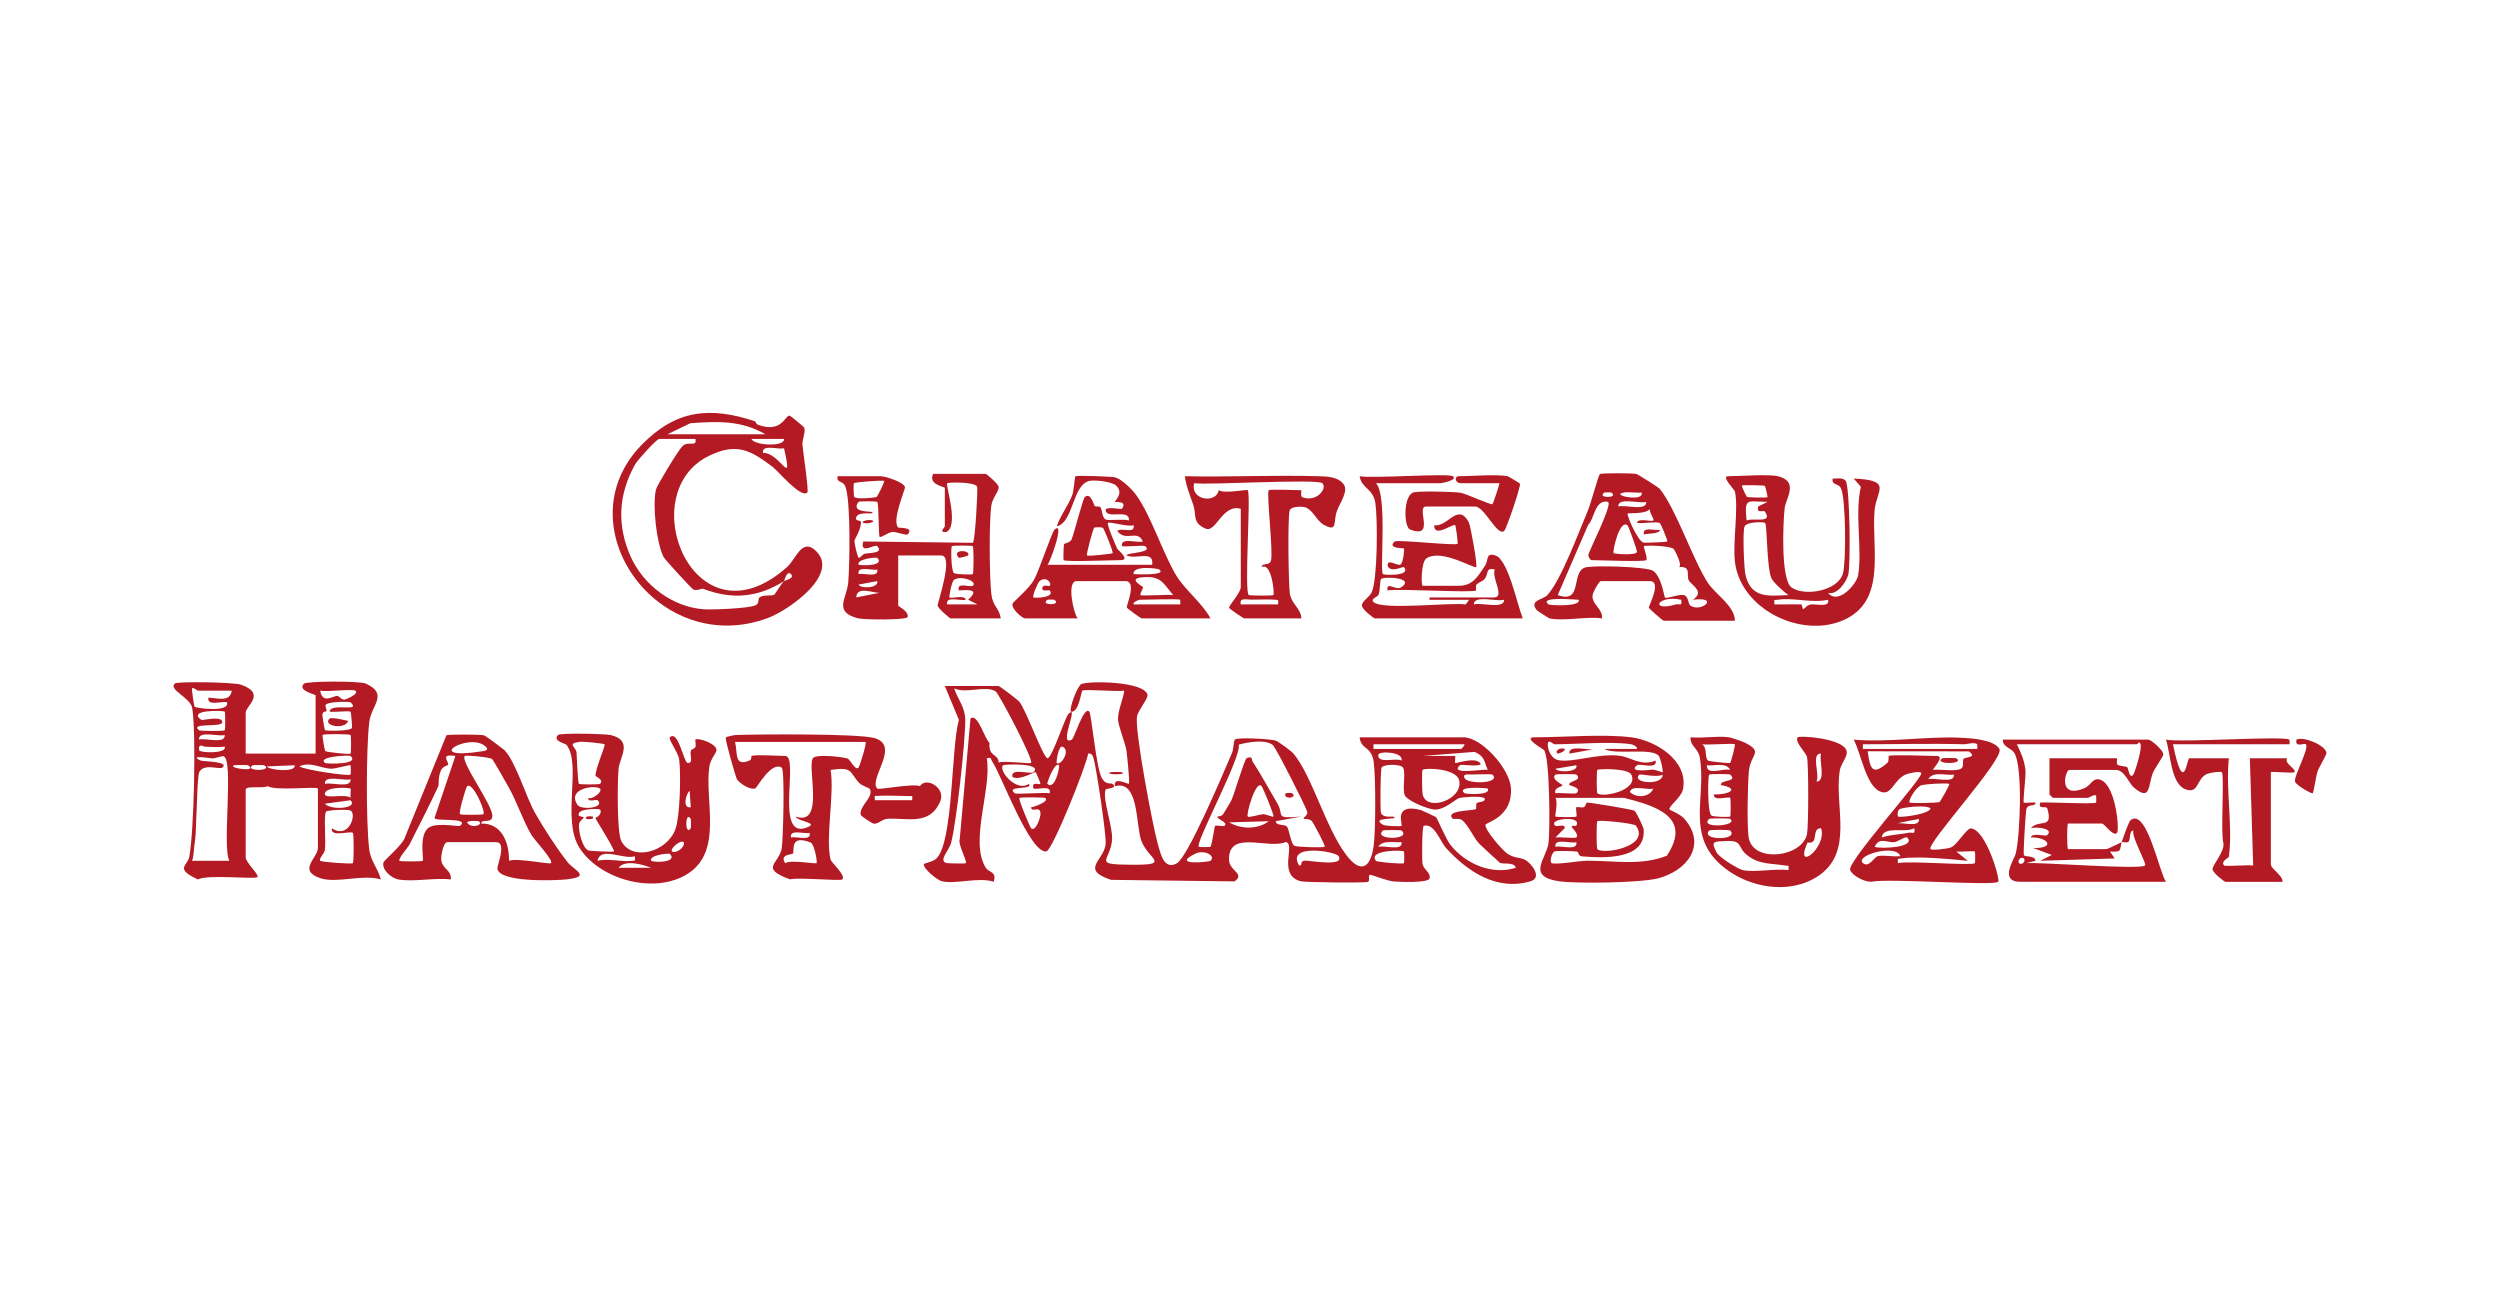 <?xml version="1.0" encoding="UTF-8"?>
<svg xmlns="http://www.w3.org/2000/svg" id="Calque_1" version="1.1" viewBox="0 0 200 104">
  <path d="M86.585,55.254c-.098.071-.281,1.831-.931,1.677-.086-.413.568-2.1.864-2.211.731-.273,4.973-.198,5.277.839.093.319-.722,1.204-.831,1.747-.213,1.065,1.259,8.813,1.673,10.263.22.772.497,2.059,1.511,1.495.894-.497,3.794-7.394,4.411-8.827.143-.331.102-.887.234-1.072.14-.197,2.863-.058,3.277.089.207.074,1.256.848,1.401,1.022,1.501,1.804,2.573,5.917,4.214,8.101,1.146,1.524,1.957,1.128,2.209-.718.165-1.206.168-5.52-0-6.721-.176-1.258-1.027-.959-1.122-1.954h8.296c1.474,0,3.698,2.513,3.805,4.035.167,2.377-2.026,2.773-2.04,2.966-.033.445,1.395,2.082,1.777,2.323.592.374.999.266,1.388.476.536.289,1.421,1.437.437,1.722-2.708.786-5.032-.782-6.76-2.671-.455-.498-.919-2.011-1.774-1.769-.148.042-.155,2.78-.092,3.075.097.449.66.661.56,1.116-.089.406-2.415.298-2.868.26-.547-.046-1.792-.552-1.889-.536-.219.036.045.505-.198.576-.283.082-5.001.038-5.356-.056-1.886-.499-.381-2.966-1.184-3.141-1.399.618-4.609-1.016-4.553,1.418.021.917,1.32,1.107.444,1.734l-9.881-.124c-2.544-.84-.497-1.575-.43-2.915.039-.787-.713-5.837-.945-6.712-.065-.243-.133-.526-.455-.477-.152.99-2.872,7.777-3.349,7.831-1.328.151-3.579-6.096-4.34-7.219-.12-.177.009-.334-.421-.236.411,2.506-1.404,6.633-.083,8.757.253.407.889.276.64,1.125-1.165-.401-3.107.221-4.151-.043-.386-.098-1.483-.995-1.443-1.353.013-.113.705-.16,1.019-.477,1.354-1.367,1.156-8.903,1.787-11.079l-1.126-2.711h4.288c.107,0,1.542,1.108,1.653,1.236.548.632,1.898,4.456,2.266,4.542.342.08,1.421-3.289,1.677-3.54.927-.909-.863,2.686.276,2.05.206-.115.97-2.746,1.398-2.236.172.205.537,4.386.979,5.267.326.649.771.416.886.515.451.388-.526.327-.572.472-.241.754.568,2.9.53,3.908-.062,1.612-1.409,2.015.726,2.07,4.407.114,2.159-.323,1.603-1.934-.45-1.303-.175-4.855-2.1-4.334-.17-.823,1.075-.133,1.116-.186.083-.107-.156-2.4-.2-2.689-.08-.521-.658-1.972-.672-2.462-.02-.712.408-1.591.501-2.307-.518.104-3.162-.139-3.356,0ZM79.64,55.302c-.829-.494-2.38.224-3.307-.234.285.86.886,1.534.889,2.518.005,1.751-.701,8.171-1.13,9.831-.162.625-1.029,1.419-.388,1.624.074.024,1.505.07,1.558.012.142-.154-.654-1.509-.482-1.927l.858-9.635c.563-.516,1.136,1.635,1.522,1.933-.098,1.163.696.834.735,1.576.396-.162,2.494.123,2.588.034.234-.22-2.566-5.567-2.843-5.732ZM101.82,59.597c-.623-.476-1.997-.221-2.716-.028.215,1.043-3.534,7.896-3.196,8.176.036.03.895.03.929-.002.113-.107.314-1.614.373-1.677.06-.063.669.065.747.001.355-.293-.708-.561-.558-.74.019-.022.34-.006.453-.194.145-.241.57-.926.65-1.088.23-.469,1.057-3.314,1.227-3.388.512-.221.382.119.484.273.665,1.01,1.363,2.316,1.97,3.332.595.997-.317,1.254,1.926,1.062l-2.048.373c.016.383.687.228.884.418.182.177.311,1.358.6,1.543.189.121,2.334.162,2.429.086.089-.072-.896-1.906-1.024-2.051-.195-.22-.63-.163-.652-.188-.092-.106.347-.252.286-.553-.063-.307-2.524-5.174-2.763-5.357ZM117.161,59.542h-7.271c-.019,0-.019.373,0,.373h6.991c.036,0,.297-.259.28-.373ZM84.535,61.033c.282.3,1.171-.986.462-1.302-.331-.099-.509,1.251-.462,1.302ZM112.126,60.847c.171-.716-1.829-.789-1.862-.462-.077.764,1.47.202,1.862.462ZM113.805,60.475h2.61c.028,0-.043.52.001.56.078.072,1.704-.57,2.049.094-.28.251-1.552-.024-1.678.093-.897.835,2.061.245,2.237.371-.324-.698-.197-1.049-1.047-1.443l-4.172.325ZM81.179,63.458c.137.11,2.364-.082,2.797,0,.151-.696-.907-.263-1.304-.374-.153-.626.427-.269.558-.373.039-.031-.336-.901-.375-.933-.074-.062-1.337.718-1.861.373-.191-.767,1.472-.182,1.678-.373.8-.74-2.315-.652-2.424-.557-.422.368,1.046,2.188,2.049,1.492.43.513-1.909.105-1.118.745ZM84.72,61.222c-.316-.346-.996,1.427-.93,1.489.604.569,1.013-1.398.93-1.489ZM112.369,63.593c-.194-.597.123-1.826-.137-2.197-.196-.28-1.507-.278-1.701 0-.104.148-.122,3.453-.056,3.621.213.547,1.097.159,1.096.4-0.0.129-1.928-.009-.934.559.217.124,1.432.148,1.49.092.099-.094-.697-1.851,1.547-1.263.064.017,1.154.522,1.205.564.097.08.795,1.765,1.166,2.231,1.191,1.498,3.314,2.435,5.217,1.823-.121-.504-1.052-.248-1.277-.409-.096-.069-1.39-1.264-1.642-1.515-.409-.407-.892-1.512-1.377-1.892-.212-.166-.701-.062-.737-.098-.721-.705,1.641-.638,1.839-.784.066-.049-.018-.385.07-.464.161-.144.469-.061.613-.24.354-.44-1.763-.247-2.013-.181-.261.069-1.105.902-1.9.927-.537.017-2.32-.718-2.468-1.174ZM113.804,61.593c-.069.069-.039,1.736.007,1.953.31,1.435,3.227.432,2.929-1.09-.196-1.003-2.748-1.051-2.937-.862ZM119.397,61.968c-.063-.062-1.447-.003-1.767-.007-.168-.002-.645-.078-.467.283.258.524,2.953.44,2.234-.276ZM100.939,62.899c-.461-.578-1.275,2.262-1.115,2.423.107.108.965-.172,1.212-.186.236-.013.774.253.836.187.088-.095-.852-2.322-.933-2.424ZM119.024,63.087c-.147-.054-2.595-.224-1.863.371.08.065,2.136.206,1.863-.371ZM83.601,63.833c-.088-.052-1.97-.065-2.049 0-.1.083.843,2.33.934,2.423.342.349.787-.872.753-1.207-.067-.644-.71.014-.754-.468.135.024,1.558-.489,1.116-.747ZM101.499,65.698l-3.167.09c.938.563,2.295.579,3.167-.09ZM112.128,66.443c-.055-.051-1.439-.051-1.494,0-.832.776,2.326.776,1.494,0ZM112.126,67.376c-.537.043-1.55-.193-1.862.37.448-.148,1.978.38,1.862-.37ZM96.838,68.865c.448-.405-.485-.926-1.219-.566-2.002.981,1.113.662,1.219.566ZM107.092,68.497c-.228-.393-4.235-1.045-3.165.741.333.036.004-.337.45-.388.29-.033,3.228.534,2.715-.352ZM112.315,68.119c-.131-.136-2.921-.115-2.238.745.086.108,2.149.281,2.238.189.033-.033.033-.901 0-.934Z" fill="#b41a24"></path>
  <path d="M19.655,60.288h5.593v-4.662c0-.074-1.5-.375-.933-.931.218-.214,4.476-.226,4.949-.009,1.854.85.436,1.717.276,3.089-.25,2.143-.256,7.929-.014,10.076.124,1.103.693,1.537.941,2.506-1.448-.444-3.515.337-4.837-.101-1.857-.616-.196-1.647-.196-2.415v-4.755c0-.201-3.509.214-4.008-.201-.354.226-1.771-.07-1.771.294v5.408c0,.425,1.136,1.419.931,1.584-.238.191-4.032-.239-4.75.187-1.9-.883-.833-1.083-.694-1.81.384-2.01.56-9.936.237-11.903-.138-.838-1.954-1.483-1.387-1.967.206-.176,4.717-.108,5.3.101,2.033.726.363,1.68.363,2.247v3.263ZM18.536,55.254h-2.703c-.036,0-.367-.294-.465-.186-.05.055.153,1.417.203,1.472.097.106,2.815.493,2.591-.353-.36-.137-1.622.356-1.489-.373.603 0,1.755.417,1.863-.561ZM28.417,55.254c-.273-.158-2.281.117-2.797,0,.165,1.108,1.044.406,1.36.413.133.003.312.302.565.299.135-.001,1.256-.489.871-.712ZM28.045,56.187c-.072-.068-1.74-.075-1.975.182-.109.12.095.391.048.523-.017.047-.324-.009-.327.304-.002.129.166,1.175.213,1.216.083.071,1.96.09,2.149-.168.039-.053-.065-1.263-.112-1.309-.09-.087-1.371.057-1.675-.005.088-.755,2.58.105,1.679-.743ZM17.978,56.931c-.096-.097-3.055-.177-1.869.663.08.057,1.677-.365,1.677.177 0.0.469-2.662-.002-1.859.652.08.065,1.978.075,2.051.002.053-.053.053-1.441,0-1.494ZM28.045,58.796c-.08-.079-2.184-.095-2.239.003-.032.057.164,1.236.207,1.285.068.076,1.943.296,2.032.206.053-.053.053-1.441 0-1.494ZM17.976,58.798c-.476.162-2.137-.395-2.049.371.476-.162,2.137.395,2.049-.371ZM17.976,59.73c-.532.075-1.063.012-1.583.006-.121-.001-.533-.33-.466.269.027.239,2.268.313,2.049-.275ZM18.35,68.866c-.602-1.066.388-8.161-.479-8.37-.14-.034-.593.181-.911.173-.067-.002-1.952-.306-.913.175.169.078,2.357.064,1.742.562-.228.185-1.402-.35-1.828.319-.172.269-.197,2.581-.23,3.122-.071,1.14-.023,1.753-.167,2.663-.071.448-.037.914-.197,1.356h2.983ZM28.045,60.476c-.086-.079-2.689.037-2.05.557.109.089,2.825.158,2.05-.557ZM19.84,61.222c-.047-.03-1.027-.033-1.116.001-.578.221,2.029.588,1.116-.001ZM21.145,61.222c-.039-.025-.891-.025-.93,0-.758.488,1.688.488.93,0ZM23.569,61.222l-2.235.091c.253.323,2.374.495,2.235-.091ZM28.043,61.221c-.052-.062-1.223.294-1.59.278-.753-.034-1.681-.602-2.509-.186.419.276,3.95.807,4.101.653.026-.027.022-.716-.002-.744ZM28.043,62.341c-.476.162-2.137-.395-2.049.371.476-.162,2.137.395,2.049-.371ZM28.045,63.086c-.077-.079-2.125-.189-2.051.462.044.382,1.663-.077,2.048.282-.026-.18.047-.698.002-.744ZM28.043,64.019l-2.047.276c.415.543,2.693.405,2.047-.276ZM26.554,66.257c1.321.923,2.01-1.091,1.501-1.407-.201-.125-1.891-.05-1.975.087-.198.323.013,2.417-.094,3.084-.043.266-.502.683-.365.844.085.099,2.518.282,2.608.187.083-.088.087-2.338 0-2.422-.197-.19-1.834.4-1.676-.373Z" fill="#b41a24"></path>
  <path d="M60.404,33.706c.037.012.076.214.232.271,1.941.712,2.159-.788,2.542-.722.072.013,1.102.868,1.138.932.181.321-.151.934-.119,1.392.041.575.526,3.689.389,3.823-.506.492-2.308-1.694-2.76-2.039-1.794-1.368-2.911-1.967-5.112-.893-6.197,3.025-1.135,15.51,6.267,8.878.679-.608,1.143-2.238,2.172-1.382,2.219,1.847-2.005,4.827-3.687,5.461-8.779,3.308-16.46-7.389-10.123-13.849,2.768-2.823,5.475-3.063,9.062-1.872ZM53.4,34.741h7.83c-1.928-1.118-3.83-1.046-6.008-.881l-1.823.881ZM62.721,46.489c-2.063,1.308-4.167,1.506-6.46.617-.163-.063-.48.209-.804.043-.156-.08-2.276-2.402-2.369-2.584-.575-1.134-.901-4.15-.612-5.399.077-.331,1.801-3.182,2.138-3.49.463-.423,1.15.127,1.022-.563h-2.89c-.221,0-1.747,1.702-1.931,2.029-1.37,2.438-1.456,4.916-.372,7.361,1.032,2.329,3.381,4.056,5.831,4.237.707.052,3.586-.057,4.167-.318.342-.153.16-.526.34-.644.341-.222.975-.073,1.167-.21.061-.043.57-.885.772-1.08.048-.047.896-.22.558-.558-.34-.34-.52.534-.558.558ZM62.721,35.114h-2.61c.213.528,2.693.662,2.61,0ZM62.721,35.86c-.43.132-1.809-.358-1.679.371,1.371-.042,2.439,2.951,1.679-.371Z" fill="#b41a24"></path>
  <path d="M130.491,58.983c1.959.249,4.589,1.859,4.152,4.15-.127.667-1.211,1.4-1.074,1.627.037.061.837.341,1.198.762,1.823,2.125.143,4.159-2.127,4.747-1.376.356-6.421.436-7.874.238-2.702-.37-1.06-1.811-.889-3.035.138-.988.113-6.937-.365-7.477-.05-.056-1.737-1.012-.757-1.012,2.292,0,5.584-.274,7.737,0ZM130.491,59.542c-1.571-.247-4.418,0-6.152,0-.036,0-.368-.295-.465-.186-.177.199.068,1.347.851,1.469,1.171.183,3.169-.578,4.846-.364.928.119,1.688.862,2.876.386.168.76-1.265.192-1.489.373-.762.619,1.089.355,1.213.353.331-.007.808.24.835.206.067-.087-.16-1.144-.312-1.318-.591-.677-3.483-.03-4.346-.547h2.61c.064-.192-.377-.359-.466-.373ZM126.109,61.222l-1.675.275c.219.354,1.885.254,1.675-.275ZM127.787,63.459c.391.39,3.346-.23,2.716-1.492-.257-.515-2.616-.475-2.716-.375-.066.066-.066,1.801,0,1.867ZM126.111,61.968c-.061-.057-1.616-.057-1.678 0-.394.365.557.784.561.838.011.165-.726.165-.561.652.298-.052,1.596.077,1.678 0.0.485-.455-.54-.602-.562-.654-.149-.347,1.106-.325.562-.836ZM133.007,61.968c-.36.263-1.796-.066-1.862-0-.697.692,1.912.911,1.862 0ZM132.262,63.088c-.404.148-1.766-.34-1.862.274.516.523,1.587.418,1.862-.274ZM129.932,63.831h-5.5c.23.298-.053,1.439.001,1.491.06.058,1.621.065,1.678.003.066-.072-.079-.669.001-.746.06-.058.457.071.597-.009.179-.103.161-.352.257-.362.192-.021,3.641.547,3.802.653.128.084.707,1.303.722,1.479.219,2.485-3.244,2.304-4.926,2.169-.323-.026-.264-.363-.401-.38-.332-.043-1.545-.084-1.79-.014-.231.067-.447.885-.218.942.484.121,2.177-.194,2.783-.198,2.218-.016,4.329.423,6.407-.401,2.083-3.126-.961-4.005-3.414-4.626ZM126.095,66.059c.549-.873-2.371-.562-1.662.009.122.098.785-.205.743.185l-.744.747c.303-.054,1.584.081,1.676,0,.252-.222-.361-.785-.372-.84-.036-.176.325-.047.358-.101ZM127.787,67.935c.449.45,4.287-.2,3.089-1.879-.144-.202-2.968-.481-3.089-.361-.079.079-.079,2.16-0,2.24ZM126.109,67.376c-.425.137-1.812-.363-1.676.371.425-.137,1.812.363,1.676-.371Z" fill="#b41a24"></path>
  <path d="M154.449,67.933c.137.112,1.328-.021,1.628-.14.475-.188,1.265-1.554,1.602-1.521,1.21.119,2.355,4.1,2.176,4.271-.367.351-8.864-.303-10.16-0-.525.016-1.489-.463-1.684-.939-.261-.639,5.727-7.254,5.69-7.732-.019-.248-1.031-.003-1.225.08-1.031.442-1.125,1.778-2.08,1.364-1.126-.487-1.513-3.049-2.099-4.146,2.749.239,5.77-.267,8.457-.157.845.034,2.764.138,3.202.904.441.77-5.939,7.662-5.507,8.016ZM157.151,59.542c-2.695-.073-5.415,0-8.11,0-.019,0-.019.373,0,.373h9.135c.019,0,.014-.358 0-.371-.216-.202-.856.002-1.026-.002ZM151.092,60.475c.147-.122,3.28,0,3.822,0,.714,0-.208.908-.28,1.117.524-.088,2.032.212,2.34-.18.121-.154.007-.568.124-.711.122-.15,1.123-.079.411-.59l-8.094-.008c.197,1.431.373,1.97,1.579.924.147-.128.075-.533.099-.552ZM156.311,61.968c-.625.096-1.683-.305-2.05.37.476-.16,2.138.396,2.05-.37ZM155.94,62.715c-.136-.1-1.903.005-2.23.107-.43.133-1.088,1.247-.939,1.382.089.08,2.238.031,2.383-.04.074-.036.852-1.399.786-1.448ZM151.839,65.323c.091.103,2.495-.162,2.604-.652-.353-.325-2.328-.064-2.497.075-.167.138-.149.53-.108.577ZM153.515,65.511l-1.862.37c.403-.157,1.952.393,1.862-.37ZM153.142,66.256c-.692.424-2.481-.239-2.607.745.68-.24,1.468-.235,2.139-.38.315-.068.561.213.468-.364ZM152.583,67.003c-.121-.13-.749.338-1.041.371-.529.059-1.21-.447-1.568.372.42.183,3.356.061,2.609-.743ZM152.024,68.491c-.332-1.014-3.704-.048-2.982.56.479.403.875-.495,1.204-.562.511-.104,1.231.079,1.777.002ZM157.991,68.119c-.063-.064-1.22.047-1.491.002l.93.744c-1.476-.132-3.888-.394-5.314-.189-.335.048-.308-.062-.277.376.774-.211,5.938.223,6.152.002.033-.034.033-.901,0-.934Z" fill="#b41a24"></path>
  <path d="M169.736,67.374c.116-.33.549-1.653.735-1.784,1.286-.91,2.291,4.272,2.808,4.954h-11.652c-1.729,0-.492-1.791-.375-2.24.361-1.389.589-7.009-.115-8.085-.256-.391-.948-.457-.908-1.05h11.652c.194,0,1.204.86,1.184,1.18-.012.194-.649,1.057-.81,1.432-.435,1.013-.161,2.416-1.571,1.196-.364-.316-.735-1.384-1.414-1.384h-3.729c-.32,0-.958,2.405,1.255,1.441.389-.169.615-.693.978-.696,1.444-.01,1.817,4.027,1.588,4.29-.307.352-1-.746-1.211-.746h-2.703c-.103,0-.103,2.051,0,2.051h3.076c.067,0,.975-.456,1.212-.559-.194.552.107.831-.933.747l.373.556-5.965.187.934-.466-1.492-.558c1.846.055,1.182-.904-.186-.84.077-.43,1.169-.057,1.305-.185.581-.546-.866-.686-1.306-.561.657-.758,1.823.144,1.318-1.574-.077-.263-.751.145-.571-.474.646-.051,4.311.151,4.474-.002.02-.019.017-.537-.002-.557-.133-.139-.585.185-.651.185h-2.797c-.02,0-.28-.26-.28-.28v-2.89h5.407c.026,0-.073.44.034.512.226.153.609.089.79.214.089.061.141.987.479.579.089-.107.895-2.485.468-2.566-.069-.013-.139.142-.186.142h-9.601c.348.727.562,1.182.685,2.012.068.46-.229,2.566-.125,2.649.082.066.714-.044.931.004.001.378-.548.047-.722.487-.068.172-.266,3.513-.212,3.69.072.237.874-.014.935.481l-.745.186c1.181-.09,9.095.546,9.506.187.161-.141-1.096-2.288-.934-2.795-.374.008-.182.732-.404.904-.137.106-.429-.015-.526.027ZM161.904,68.681c-.203-.203-.574.167-.371.371s.574-.167.371-.371Z" fill="#b41a24"></path>
  <path d="M80.06,49.473h-4.008c-.073,0-1.017-.805-1.04-1.03-.021-.207,1.318-4.004.294-4.004h-3.449v4.009c0,.059.862.446.753.917-.057.245-3.505.231-4.003.094-1.97-.544-.848-1.57-.743-2.91.109-1.401.211-6.607-.25-7.661-.198-.453-.718-.249-.605-.79h3.449c.346,0,1.841.457,1.94.875.038.162-1.079,2.674-.543,3.228.045.047,1.336-.045.746.557-.091.093-.912-.228-1.213-.204-.333.026-.93.51-1.022.39-.085-.111-.054-2.659-.188-2.797-.052-.053-1.444-.058-1.489.001-.707.924,1.119.718,1.119.839.001.233-1.068-.129-1.305.376-.16.34.376.258.377.381.007.635-.508,1.399-.521,1.48-.032.196.233,1.322.331,1.399.086.068.319-.291.508-.331.311-.065,1.551-.019.98-.601-.196-.2-1.412.735-1.118-.373l8.77.105c.181-.132.408-4.259.342-4.473-.128-.419-2.304-.373-2.398-.293-.155.132,1.006,3.485-.097,3.912-.609.033-.09-.373-.09-.464v-3.077c0-.084-1.366-.255-.932-1.119h4.195c.073,0,1.015.804,1.039,1.03.041.376-.485.868-.578,1.483-.194,1.288-.158,5.75-.004,7.099.117,1.027.624,1.07.755,1.949ZM70.738,38.473c-.097-.073-2.34.096-2.425.183-.038.039-.036.98.026,1.094.12.217,1.687.075,1.808-.007.058-.039.646-1.228.59-1.27ZM77.824,43.691c-.059-.059-1.62-.059-1.68,0-.077.076-.064,1.991.176,2.157.171.119,1.451.135,1.504.082.079-.079.079-2.16 0-2.24ZM70.178,44.625c-.058-.058-1.698.085-1.489.557.472.094,2.094.056,1.489-.557ZM70.178,45.558c-.407.122-1.638-.343-1.489.371.407-.122,1.638.343,1.489-.371ZM77.822,46.861c.421-.335-.933-.863-1.501-.474-.178.122-.419,1.354-.362,1.406.142.129,1.223-.245,1.303.185-.408.13-1.638-.343-1.489.374h2.421s-.744-.374-.744-.374c.91-.823.186-.8-.746-.745-.198-.718.915-.213,1.116-.373ZM70.178,46.49l-1.488.275c.131.346,1.634.3,1.488-.275ZM70.365,47.424c-.544.022-1.829-.578-1.863.369l1.863-.369Z" fill="#b41a24"></path>
  <path d="M123.966,49.473c-.059-.013-.984-.608-1.022-.656-.639-.811.469-.812.838-1.206,1.103-1.176,2.536-5.104,3.264-6.805.206-.48.826-2.781.941-2.88.109-.095,2.571-.07,2.885-.024.131.019,1.82,1.1,1.891,1.187,1.341,1.643,2.614,5.59,3.855,7.52.594.925,2.189,1.882,2.169,3.05h-5.686c-.079,0-1.176-.968-1.195-1.045-.032-.132,1.074-2.125.076-2.125h-3.915c-.137,0-.669.919-.669,1.212-.001.69.851,1.043.763,1.772-1.203-.178-3.089.242-4.195,0ZM128.905,39.404c-.026-.018-.531-.018-.557,0-.658.468,1.215.468.557,0ZM131.329,39.404c-.443.044-.977-.067-1.401-.002-1.215.188,1.629.806,1.401.002ZM131.703,44.811c-.159.151-3.771,0-4.381,0-.084,0-.265-.234-.25-.43.021-.265,2.008-4.139,1.553-4.234-1.046-.218-1.101,1.448-1.564,1.825l-2.441,5.635c2.032.717,1.036-1.813,2.176-2.203.569-.195,5.026-.083,5.482.28.681.543.837,2.025.918,2.112.137.148,1.17-.321,1.557-.172.354.136.274.688.485.83.86.575,2.399-.746.195-.475.976-.654-.103-1.153-.323-1.536-.23-.4.244-1.17-.799-1.074.324-.109-.331-1.367-.412-1.448-.263-.265-2.276-.316-2.381-.227-.064.054.326.985.186,1.117ZM131.702,40.15c-.51.173-2.288-.409-2.235.371.51-.173,2.288.409,2.235-.371ZM132.261,41.64c.115-.107-.342-.653-.276-.926-.285.432-1.704.31-1.773.369-.103.088.799,2.212,1.277,2.327.092.022,1.815-.033,1.89-.091.062-.048-.518-1.423-.584-1.465-.265-.166-1.421.066-1.837-.028.08-.43,1.164-.057,1.303-.185ZM130.199,42.024c-.642-.512-1.22,2.119-1.107,2.227.07.067,1.79.208,1.866-.097.027-.11-.671-2.06-.759-2.13ZM126.295,47.982c-.122.01-3.256-.306-2.421.371.101.082,2.649.205,2.421-.371ZM134.498,47.982c-1.919-.416-2.535.983-.45.378.296-.086.546.191.45-.378Z" fill="#b41a24"></path>
  <path d="M138.321,58.983c.184.026,1.064.326,1.256.422,1.548.774.466.903.334,2.287-.093.975-.177,4.578.001,5.396.428,1.976,4.292,1.472,4.65-.373.126-.651.131-5.512 0-6.142-.077-.374-1.041-1.252-.739-1.59.14-.156,3.57.074,3.895,1.058.153.465-.451,1.011-.545,1.641-.435,2.894,1.193,6.54-1.802,8.454-2.258,1.443-5.402.886-7.422-.711-3.181-2.517-1.399-5.629-1.97-8.845-.128-.724-.777-.874-.734-1.597.965.096,2.143-.131,3.076,0ZM138.787,59.542c-.117-.1-2.206.074-2.61,0,.447.321.16,1.118.499,1.325.074.045,1.663.216,1.736.168.065-.042.434-1.443.375-1.493ZM145.684,60.289c-.848-.03-.059,1.686-.371,2.235.794.014.188-1.764.371-2.235ZM138.415,61.592c-.321-.648-1.288-.292-1.863-.37-.046.878,1.367.197,1.863.37ZM138.416,61.968c-.061-.057-1.621-.061-1.68-.002-.117.117-.147,3.043.175,3.277.164.119,1.451.135,1.504.082.053-.053.052-1.44 0-1.494-.144-.146-1.348.32-1.307-.277,1.208.03,2.139-.466.559-.75-.068-.454,1.401-.224.748-.836ZM138.414,65.511c-.065-.053-1.617-.058-1.678-0-.858.805,2.39.577,1.678 0ZM138.416,66.444c-.07-.076-1.61-.076-1.68,0-.74.806,2.42.806,1.68,0ZM145.684,66.257c-.836.004-.102,1.316-1.084,1.143-1.107,2.491,1.604.368,1.084-1.143ZM139.44,69.612c.995.201,2.566-.148,3.636,0,.034-.472.039-.315-.279-.371-1.094-.191-2.022-.045-3.013-.818-.855-.667-.29-1.233-1.795-1.136-.843.054-1.159-.03-.667.9.22.416,1.73,1.346,2.118,1.424Z" fill="#b41a24"></path>
  <path d="M85.094,44.811c-.046-.044-.004-1.227.027-1.283.034-.061.506-.11.619-.401.185-.475.903-3.234,1.033-3.353.477-.437.716.606.805.699.081.085.377.018.442.093.185.211.105.792.431.995.181.112,1.504-.069,1.862.079.104-.992-1.831-.05-1.862-.839-.012-.306,1.265-.039,1.303-.092.47-.659-.517-.525-.559-.562-.055-.048.759-.675.092-1.303-.324-.305-1.613-.452-2.054-.385-1.471.224-1.308,3.326-2.693,3.65.296-.884.902-1.631,1.237-2.489.129-.329.199-1.463.258-1.513.12-.103,2.977.025,3.169.078.548.151,1.375.974,1.716,1.452,1.188,1.665,2.136,4.693,3.189,6.416.707,1.157,2.083,2.209,2.731,3.42h-5.5c-.074,0-1.176-.798-1.197-.869-.048-.159.838-2.115-.108-2.115h-3.915c-.791,0-.261,2.526.093,2.984h-4.195c-.241,0-1.135-.767-1.014-1.186.035-.121,1.3-1.175,1.696-1.861.398-.688,1.445-3.84,1.651-4.038.912-.879-.399,2.804-.563,2.796h8.39c.151-1.216-1.289-.393-2.05-.748-.078-.232,2.174-.192,1.489-.743-.118-.095-1.528.067-1.862-.002-.135-.736,1.25-.229,1.676-.374-.459-1.008-1.359.079-2.049-.838.333-.322,1.461.289,1.303-.464-.373.169-1.93-.3-2.049-.186-.112.107.622,1.823.752,2.087.027.056,1.072.895.273.895-.653,0-4.402.158-4.568,0ZM88.233,42.235c-.106-.074-.612-.076-.696-.014-.092.068-.654,2.131-.577,2.216.069.077,1.97-.12,2.048-.187.082-.071-.686-1.953-.774-2.016ZM92.738,45.559c-.109-.085-2.152-.357-2.05.369.127.007,2.706.142,2.05-.369ZM91.246,47.608c.105.094,2.212-.07,2.61,0-.828-.976-.971-1.569-2.49-1.423-1.198.115.064.713.073.786.015.129-.28.559-.193.637ZM83.976,46.861c.186-.188-.249-.798-.804-.379-.148.111-.604,1.202-.5,1.312.064.068,1.794.025,1.303-.558-.046-.055-.757.157-.56-.278.099-.218.486-.021.561-.096ZM84.347,47.982c-.026-.018-.531-.018-.557,0-.658.468,1.215.468.557,0ZM94.416,47.981c-.136-.089-2.771,0-3.263,0-.037,0-.543.182-.466.373h3.729c.019,0,.016-.363,0-.373Z" fill="#b41a24"></path>
  <path d="M66.45,68.773c.059.237,1.268,1.283.931,1.584-.156.139-3.578-.185-4.183-.009-2.485-.914-.862-1.224-.655-2.499.101-.619.264-6.271-.01-6.441-.829-.514-1.96,1.576-2.082,1.643-.395.215-1.355-.413-1.52-.759-.074-.154-.955-3.152-.863-3.296.04-.061.663-.194.827-.199,1.921-.059,9.517-.112,10.964.226,2.295.536-.412,3.284.321,4.063.117.124,2.871-.435,3.412-.192.513-.794,2.092.147,1.626,1.223-.838,1.933-2.54,1.309-4.209,1.384-.437.02-.72.425-1.099.393-.148-.013-1.028-.611-1.049-.699-.165-.712,1.08-1.431.725-2.076-.047-.085-.636-.259-.836-.47-.827-.872-.458-1.329-2.301-1.055.322,1.933-.431,5.449,0,7.179ZM60.111,60.475c.432-.127,2.085,0,2.703,0,1.148,0-.845,6.602,1.643,5.756,1.226-.417-.651-.489-.804-.905,2.368.811.882-3.973,1.384-4.677.244-.341,2.337-.104,2.757.03.243.077.617,1.013.89.728.082-.086.667-1.937.561-2.05l-10.438 0c.214.923-.081,2.006,1.163,1.48.191-.081.123-.357.141-.362ZM69.992,64.018h2.983c-.005-.392.116-.33-.234-.332-.691-.002-1.899-.064-2.488-.018-.333.026-.28-.107-.262.35ZM64.771,66.63c-.407.122-1.638-.343-1.489.371.407-.122,1.638.343,1.489-.371ZM65.33,69.052c.062-.06-.156-1.522-.489-1.653-1.715-.674-1.257.686-1.404.881-.082.109-1.108.049-.619.776.414-.303,2.422.083,2.512-.004Z" fill="#b41a24"></path>
  <path d="M31.866,70.358c-.517-.095-1.345-.75-1.189-1.363.043-.17,1.602-1.483,1.712-1.994l3.326-8.179c.128-.08,2.755-.074,3.024.007.096.029,1.546,1.103,1.615,1.175.922.974,1.714,3.713,2.427,4.989.669,1.198,1.756,2.87,2.609,3.959.546.698,1.989,1.177-.101,1.402-.889.096-5.385.259-5.501-.876-.025-.241.776-2.105-.09-2.105h-3.915c-.311,0-.514,1.08-.483,1.401.077.786.844.797.762,1.583-1.255-.16-3.011.217-4.195,0ZM38.857,59.732c-1.276-1.226-5.275,1.148-.275.37.247-.038.561-.096.275-.37ZM36.433,60.476c-1.307-.193-.478.46-.588.719-.014.033-.418.101-.574.445-.23.508-.16,1.159-.19,1.226-.614,1.347-1.574,3.208-2.307,4.671-.124.248-.969,1.204-.814,1.328.073.058,1.795.064,1.862-0.0.102-.098-.368-2.222.56-2.702.714-.369,2.329-.016,2.423-.095.866-.726-2.244-.299-2.032-.666l1.659-4.926ZM39.363,60.719c-.189-.147-2.105-.322-2.182-.243-.391.404,2.23,3.922,2.207,4.793-.017.676-.854.186-.902.612,1.691-.028,2.252,1.559,2.235,2.987.555-.268,3.238.305,3.356.184.221-.226-1.326-1.85-1.566-2.262-.688-1.176-1.157-2.635-1.803-3.781-.194-.344-1.24-2.208-1.344-2.29ZM38.671,65.136c.203-.185-.852-2.628-1.303-2.237-.087.076-.701,2.1-.562,2.238.066.066,1.795.062,1.865-.001ZM38.297,65.697c-.039-.025-.835-.069-.93.091.288.553,1.387.203.93-.091Z" fill="#b41a24"></path>
  <path d="M54.037,66.322c.359-.998.45-4.252.299-5.571-.058-.51-.897-1.63-.749-1.767.66-.614,1.079,1.86,1.4,2.048.538.075.167-.651.284-.983.043-.124.254-.108.356-.282.082-.14-.038-.55.01-.599.172-.178,1.672.306,1.684.835.005.218-.483.724-.57,1.307-.406,2.712,1.108,6.741-1.691,8.565-2.638,1.719-7.074.529-8.713-2.066-1.42-2.248.192-6.6-1.017-8.212-.093-.124-1.152-.309-.692-.797.172-.182,3.76-.095,4.19.001,1.87.415.743,1.782.658,2.7-.093.992-.134,5.059.209,5.757.826,1.681,3.668.941,4.342-.935ZM48.366,59.544c-.069-.07-1.709-.232-1.964-.2-1.106.139-.319.404-.279.857.031.355.093,2.412.195,2.509.061.058,1.613.057,1.676.001.359-.317-.35-.597-.352-.638-.023-.566.817-2.436.724-2.53ZM47.992,63.087c-.403-.325-2.693.011-1.781,1.317.301.431,2.238.214,1.597-.384-.108-.1-.788.205-.746-.185.353.151,1.196-.533.93-.747ZM55.263,64.576l-.091-1.303c-.301.193-.604,1.46.091,1.303ZM47.994,64.765c-.09-.079-1.5-.089-1.676.282-.179.378.418.22.371.367-.03.095-.351.264-.372.571-.035.53.257,1.808.742,2.05.092.046,1.962.135,2.052.085.134-.076-1.396-2.458-1.49-2.704.269-.021.577-.471.373-.651ZM55.263,65.511c-.475-.74-.475,1.483,0,.744.02-.032.02-.712,0-.744ZM54.704,67.376c-.276-.234-1.175.579-.93.744.271.182,1.033-.286.93-.744ZM50.788,68.494c-.864.32-2.755-.824-2.981.371.818-.211,1.978.1,2.701.007.343-.044.309.047.279-.378ZM53.585,68.308c-.058-.059-1.697.085-1.49.557.347.167,2.151.114,1.49-.557ZM49.484,69.426h2.61c-.667-.268-2.1-.684-2.61,0Z" fill="#b41a24"></path>
  <path d="M142.237,38.098c1.702.415.625,1.787.537,2.545-.132,1.139-.324,5.718.545,6.348,1.026.745,3.683.298,4.109-1.092.276-.9.248-6.119-.166-6.864-.221-.398-.766-.206-.642-.75.313.016.794-.117,1.031.179.34.424.411,6.8.205,7.534-.167.596-.906,1.638-1.609,1.426.811,1.019,2.296-.722,2.405-1.41.34-2.124-.285-4.869.216-7.074l-.571-.654c3.15.122,1.817.95,1.673,2.512-.281,3.044,1.038,7.304-2.541,8.834-3.399,1.454-8.223-.928-8.639-4.73-.176-1.613.305-4.187.001-5.598-.019-.089-1.093-1.206-.563-1.206.957,0,3.26-.183,4.008,0ZM141.186,38.87c-.073-.055-1.765-.079-1.839-.024-.04.029.361.874.404.898.11.064,1.585.085,1.646.03.035-.031-.174-.877-.211-.905ZM141.397,40.15c-1.699-.026-1.831-.363-1.675,1.49.498-.247,2.171.287,1.461-.726-.081-.115-.7.208-.529-.391l.743-.372ZM141.208,41.831c-.082-.078-1.482-.126-1.648.303-.157.405-.049,3.406.099,3.951.493,1.823,1.875,1.577,3.416,1.522-.327-.216-1.216-1.013-1.363-1.353-.381-.881-.332-4.26-.503-4.422ZM146.244,47.982c-1.305.289-2.754-.195-4.011-.002-.327.05-.308-.077-.275.372.702.017,1.41-.021,2.113.001.171.005.064.406.215.373.06-.013.247-.325.567-.367.461-.061,1.55.269,1.392-.377Z" fill="#b41a24"></path>
  <path d="M105.509,38.098c.609.018,1.515.025,1.975.633.415.548-.281,1.482-.521,2.126-.338.907.097,1.751-1.055,1.131-.596-.321-.903-1.292-1.569-1.423-.299-.059-1.078-.039-1.168.271-.164.563-.093,5.991.02,6.666.144.855.881,1.156.919,1.971h-4.568c-.074,0-1.197-.771-1.213-.843-.042-.187.933-1.194.933-1.674v-6.247c-1.447-.442-1.981,1.921-2.793,1.588-1.103-.451-.755-1.132-.98-1.823-.251-.772-.607-1.578-.701-2.376,3.567.077,7.153-.104,10.72,0ZM101.5,39.217c.092-.093,2.23,0,2.61,0,.029,0-.114.499.101.572,1.182.403,1.989-.757,1.576-1.131-.41-.371-9.151.16-10.253 0-.337,1.4,1.804,1.634,1.961.551.402.318,2.249-.08,2.325.008.276.316-.312,8.292.095,8.392.178.044,1.881.06,1.956-.003.105-.088-.14-2.651-.93-2.239-.001-.377.554-.058.727-.488.223-.554-.368-5.462-.169-5.663ZM99.263,48.354h2.983c.023-.419.071-.342-.283-.378-.327-.033-1.445-.011-1.852-.004-.396.007-.99-.188-.848.382Z" fill="#b41a24"></path>
  <path d="M116.229,38.098c.42.281-.799.559-1.025.559h-5.127c.941.927.285,7.001.558,7.274.079.079,2.301.18,1.677-.56-.066-.079-1.057.489-1.301-.097-.048-.621.711-.013,1.006-.098.232-.067.351-1.251.298-1.296-.05-.042-1.365.017-.748-.56.184-.172,4.846.352,5.034.184.056-.05-.136-1.436-.186-1.492-.148-.167-1.708,1.068-1.678.003,1.077.194,1.88-1.855,2.761-.244.144.264.723,3.468.595,3.598-.144.147-2.773-1.487-3.969-.709-.454.295-.434,2.201-.318,2.201h2.89c1.123,0,1.491-.691,2.115-1.617.284-.421.023-1.072.827-.806,1.028.339,1.741,3.956,2.185,5.034h-11.839c-.073,0-1.032-.721-1.032-1.025 0-.366.617-.68.791-1.08.466-1.069.475-5.794.292-7.083-.175-1.242-1.102-1.17-1.264-2.186,1.006.193,7.076-.255,7.457,0ZM118.093,47.235c-.283.213-6.177-.162-7.085,0-.137-.795.655.065,1.123-.27,1.093-.784-1.517-.866-1.655-.634-.093.157-.064.864-.179,1.214-.082.251-.694.333-.407.62.666.668,6.192.013,7.367.19l.276-.373h-3.169c-.009,0-.009-.186,0-.186h5.127c.961,0-.191-1.538.092-2.239-.779-.171-.456.345-.821.766-.164.189-.437.249-.621.416-.115.105-.029.482-.05.497ZM120.329,47.982c-.548.183-2.433-.422-2.421.371.548-.183,2.433.422,2.421-.371Z" fill="#b41a24"></path>
  <path d="M183.159,59.17c.016.01.019.373,0,.373h-9.322c.874,4.26,1.118,1.119,1.305,1.119h3.169c-.272,2.437.335,5.538-.009,7.903-.006.042-.699.38-.364.674.11.096,1.94-.071,2.315.005l-.264-8.581h2.983c-.299.415.875.93.558,1.118-.16.095-1.863-.092-1.863.001v7.366c0,.355.996.912.932,1.399h-4.568c-.072,0-1.025-.714-1.027-1.022-.002-.336,1.006-1.448.866-2.081-.226-.684.083-5.463-.118-5.662-.099-.098-.88.032-1.114.108-.954.309-.682,1.691-1.818,1.245-1.166-.457-1.172-2.873-1.543-3.963,1.294.246,9.389-.322,9.881,0Z" fill="#b41a24"></path>
  <path d="M120.61,38.098c.057.011.958.546.986.597.096.178-1.099,3.671-1.264,3.789-.591.425-1.556-1.962-2.332-1.962h-3.915c-.852,0,.802,2.639-1.279,1.838-.486-.187-.562-2.506.19-2.941.285-.165,3.326-.09,3.866.004.406.071,2.428.997,2.53.909.067-.058.523-1.42.566-1.676h-3.076c-.518,0-.528-.559-.186-.559,1.037,0,3.032-.176,3.915,0Z" fill="#b41a24"></path>
  <path d="M185.022,63.458c-.082.073-1.303-.612-1.415-.919-.145-.4,1.165-2.673.858-2.996-.122-.128-.902.31-.746-.373.597-.283,2.308.456,2.397,1.051.025.164-.583,1.126-.707,1.479-.118.336-.321,1.697-.388,1.757Z" fill="#b41a24"></path>
  <path d="M89.754,61.782c.529.215-1.459.215-.93,0,.076-.031.854-.031.93,0Z" fill="#b41a24"></path>
  <path d="M69.805,41.643c.262.107-.438.307-.744.182-.262-.107.438-.307.744-.182Z" fill="#b41a24"></path>
  <path d="M103.363,63.46c.461.325-.532.556-.557.091-.008-.154.513-.122.557-.091Z" fill="#b41a24"></path>
  <path d="M27.857,57.68c-.292.743-2.088.371-1.492-.188.149-.139,1.204.112,1.492.188Z" fill="#b41a24"></path>
  <path d="M127.6,59.918l-2.049.37c-.088-.765,1.573-.21,2.049-.37Z" fill="#b41a24"></path>
  <path d="M125.177,59.918c.066.202-.528.389-.556.371-.312-.211.217-.53.556-.371Z" fill="#b41a24"></path>
  <path d="M156.498,60.662c.772.499-1.889.499-1.116,0,.047-.03,1.07-.03,1.116,0Z" fill="#b41a24"></path>
  <path d="M77.449,44.435c-.019.033-.709.227-.744.188-.647-.713,1.001-.641.744-.188Z" fill="#b41a24"></path>
  <path d="M132.82,42.389c-.125.36-.984.264-1.303.37-.156-.691.909-.267,1.303-.37Z" fill="#b41a24"></path>
  <path d="M47.433,65.325c.008.156.055.152-.093.185-.644.145-.668-.321.093-.185Z" fill="#b41a24"></path>
</svg>
